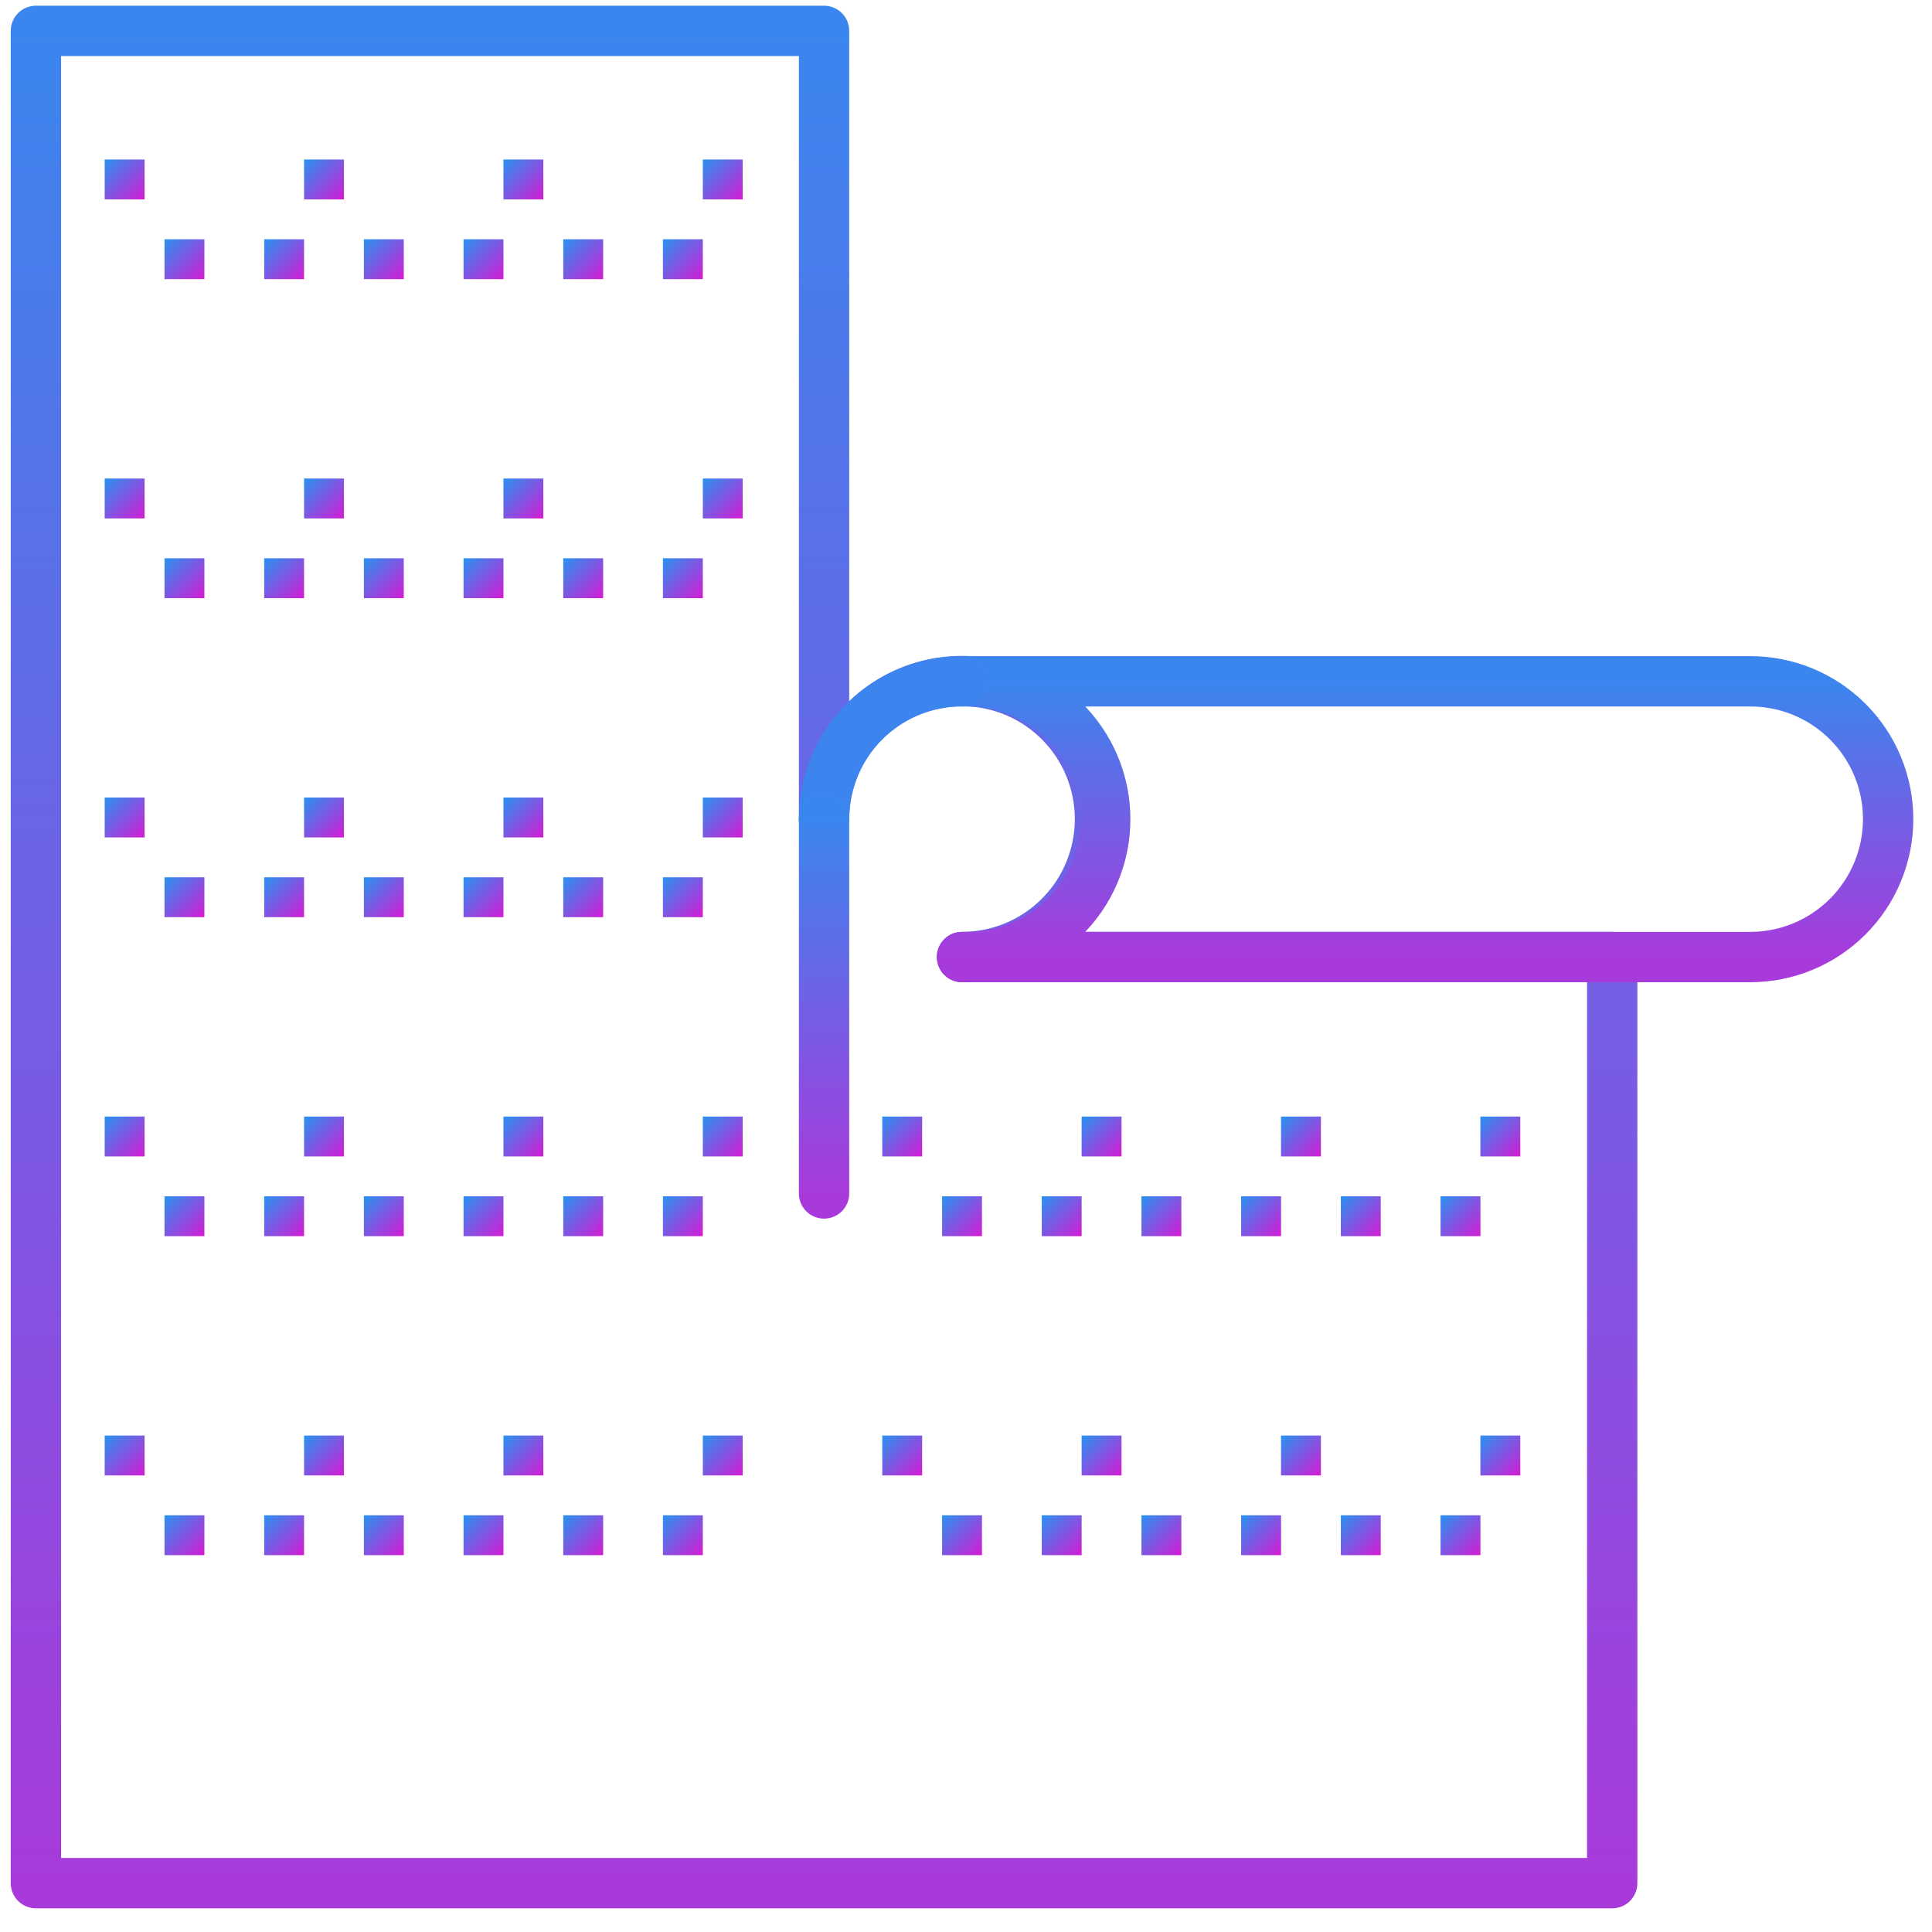 <svg width="76" height="76" viewBox="0 0 76 76" fill="none" xmlns="http://www.w3.org/2000/svg">
<g clip-path="url(#clip0_19_6447)">
<path d="M37.843 37.646C38.917 37.646 39.966 37.328 40.858 36.731C41.751 36.135 42.447 35.288 42.857 34.296C43.268 33.304 43.376 32.213 43.166 31.16C42.957 30.107 42.44 29.14 41.681 28.381C40.922 27.622 39.955 27.105 38.902 26.896C37.849 26.686 36.758 26.794 35.766 27.204C34.774 27.615 33.927 28.311 33.33 29.203C32.734 30.096 32.416 31.145 32.416 32.219V1.215H1.412V74.078H63.42V37.646H37.843Z" stroke="url(#paint0_linear_19_6447)" stroke-width="1.98" stroke-linecap="round" stroke-linejoin="round"/>
<path d="M74.275 32.22C74.275 32.933 74.134 33.639 73.861 34.297C73.589 34.956 73.189 35.554 72.685 36.058C72.181 36.562 71.582 36.962 70.924 37.235C70.266 37.508 69.56 37.648 68.847 37.648H37.843C38.573 37.676 39.3 37.556 39.983 37.296C40.665 37.036 41.288 36.641 41.814 36.134C42.34 35.628 42.758 35.021 43.044 34.349C43.33 33.677 43.477 32.954 43.477 32.224C43.477 31.494 43.33 30.772 43.044 30.1C42.758 29.428 42.34 28.821 41.814 28.314C41.288 27.808 40.665 27.413 39.983 27.153C39.3 26.893 38.573 26.773 37.843 26.801H68.847C69.559 26.8 70.265 26.939 70.924 27.211C71.582 27.483 72.18 27.882 72.684 28.385C73.189 28.889 73.588 29.487 73.861 30.145C74.134 30.803 74.275 31.508 74.275 32.22Z" stroke="url(#paint1_linear_19_6447)" stroke-width="1.98" stroke-linecap="round" stroke-linejoin="round"/>
<path d="M32.416 32.22C32.416 31.508 32.556 30.803 32.829 30.145C33.102 29.486 33.502 28.889 34.006 28.385C34.51 27.882 35.108 27.483 35.767 27.211C36.425 26.939 37.131 26.8 37.843 26.801" stroke="#3D85EE" stroke-width="1.98" stroke-linecap="round" stroke-linejoin="round"/>
<path d="M32.416 46.948V32.219" stroke="url(#paint2_linear_19_6447)" stroke-width="1.98" stroke-linecap="round" stroke-linejoin="round"/>
<rect x="4.118" y="6.275" width="1.569" height="1.569" fill="url(#paint3_linear_19_6447)"/>
<rect x="4.118" y="18.824" width="1.569" height="1.569" fill="url(#paint4_linear_19_6447)"/>
<rect x="4.118" y="31.373" width="1.569" height="1.569" fill="url(#paint5_linear_19_6447)"/>
<rect x="4.118" y="43.922" width="1.569" height="1.569" fill="url(#paint6_linear_19_6447)"/>
<rect x="4.118" y="56.471" width="1.569" height="1.569" fill="url(#paint7_linear_19_6447)"/>
<rect x="34.706" y="56.471" width="1.569" height="1.569" fill="url(#paint8_linear_19_6447)"/>
<rect x="34.706" y="43.922" width="1.569" height="1.569" fill="url(#paint9_linear_19_6447)"/>
<rect x="6.471" y="9.412" width="1.569" height="1.569" fill="url(#paint10_linear_19_6447)"/>
<rect x="6.471" y="21.961" width="1.569" height="1.569" fill="url(#paint11_linear_19_6447)"/>
<rect x="6.471" y="34.51" width="1.569" height="1.569" fill="url(#paint12_linear_19_6447)"/>
<rect x="6.471" y="47.059" width="1.569" height="1.569" fill="url(#paint13_linear_19_6447)"/>
<rect x="6.471" y="59.607" width="1.569" height="1.569" fill="url(#paint14_linear_19_6447)"/>
<rect x="37.059" y="59.607" width="1.569" height="1.569" fill="url(#paint15_linear_19_6447)"/>
<rect x="37.059" y="47.059" width="1.569" height="1.569" fill="url(#paint16_linear_19_6447)"/>
<rect x="10.392" y="9.412" width="1.569" height="1.569" fill="url(#paint17_linear_19_6447)"/>
<rect x="10.392" y="21.961" width="1.569" height="1.569" fill="url(#paint18_linear_19_6447)"/>
<rect x="10.392" y="34.51" width="1.569" height="1.569" fill="url(#paint19_linear_19_6447)"/>
<rect x="10.392" y="47.059" width="1.569" height="1.569" fill="url(#paint20_linear_19_6447)"/>
<rect x="10.392" y="59.607" width="1.569" height="1.569" fill="url(#paint21_linear_19_6447)"/>
<rect x="40.98" y="59.607" width="1.569" height="1.569" fill="url(#paint22_linear_19_6447)"/>
<rect x="40.98" y="47.059" width="1.569" height="1.569" fill="url(#paint23_linear_19_6447)"/>
<rect x="14.314" y="9.412" width="1.569" height="1.569" fill="url(#paint24_linear_19_6447)"/>
<rect x="14.314" y="21.961" width="1.569" height="1.569" fill="url(#paint25_linear_19_6447)"/>
<rect x="14.314" y="34.51" width="1.569" height="1.569" fill="url(#paint26_linear_19_6447)"/>
<rect x="14.314" y="47.059" width="1.569" height="1.569" fill="url(#paint27_linear_19_6447)"/>
<rect x="14.314" y="59.607" width="1.569" height="1.569" fill="url(#paint28_linear_19_6447)"/>
<rect x="44.902" y="59.607" width="1.569" height="1.569" fill="url(#paint29_linear_19_6447)"/>
<rect x="44.902" y="47.059" width="1.569" height="1.569" fill="url(#paint30_linear_19_6447)"/>
<rect x="18.235" y="9.412" width="1.569" height="1.569" fill="url(#paint31_linear_19_6447)"/>
<rect x="18.235" y="21.961" width="1.569" height="1.569" fill="url(#paint32_linear_19_6447)"/>
<rect x="18.235" y="34.51" width="1.569" height="1.569" fill="url(#paint33_linear_19_6447)"/>
<rect x="18.235" y="47.059" width="1.569" height="1.569" fill="url(#paint34_linear_19_6447)"/>
<rect x="18.235" y="59.607" width="1.569" height="1.569" fill="url(#paint35_linear_19_6447)"/>
<rect x="48.824" y="59.607" width="1.569" height="1.569" fill="url(#paint36_linear_19_6447)"/>
<rect x="48.824" y="47.059" width="1.569" height="1.569" fill="url(#paint37_linear_19_6447)"/>
<rect x="22.157" y="9.412" width="1.569" height="1.569" fill="url(#paint38_linear_19_6447)"/>
<rect x="22.157" y="21.961" width="1.569" height="1.569" fill="url(#paint39_linear_19_6447)"/>
<rect x="22.157" y="34.51" width="1.569" height="1.569" fill="url(#paint40_linear_19_6447)"/>
<rect x="22.157" y="47.059" width="1.569" height="1.569" fill="url(#paint41_linear_19_6447)"/>
<rect x="22.157" y="59.607" width="1.569" height="1.569" fill="url(#paint42_linear_19_6447)"/>
<rect x="52.745" y="59.607" width="1.569" height="1.569" fill="url(#paint43_linear_19_6447)"/>
<rect x="52.745" y="47.059" width="1.569" height="1.569" fill="url(#paint44_linear_19_6447)"/>
<rect x="26.078" y="9.412" width="1.569" height="1.569" fill="url(#paint45_linear_19_6447)"/>
<rect x="26.078" y="21.961" width="1.569" height="1.569" fill="url(#paint46_linear_19_6447)"/>
<rect x="26.078" y="34.51" width="1.569" height="1.569" fill="url(#paint47_linear_19_6447)"/>
<rect x="26.078" y="47.059" width="1.569" height="1.569" fill="url(#paint48_linear_19_6447)"/>
<rect x="26.078" y="59.607" width="1.569" height="1.569" fill="url(#paint49_linear_19_6447)"/>
<rect x="56.667" y="59.607" width="1.569" height="1.569" fill="url(#paint50_linear_19_6447)"/>
<rect x="56.667" y="47.059" width="1.569" height="1.569" fill="url(#paint51_linear_19_6447)"/>
<rect x="11.961" y="6.275" width="1.569" height="1.569" fill="url(#paint52_linear_19_6447)"/>
<rect x="11.961" y="18.824" width="1.569" height="1.569" fill="url(#paint53_linear_19_6447)"/>
<rect x="11.961" y="31.373" width="1.569" height="1.569" fill="url(#paint54_linear_19_6447)"/>
<rect x="11.961" y="43.922" width="1.569" height="1.569" fill="url(#paint55_linear_19_6447)"/>
<rect x="11.961" y="56.471" width="1.569" height="1.569" fill="url(#paint56_linear_19_6447)"/>
<rect x="42.549" y="56.471" width="1.569" height="1.569" fill="url(#paint57_linear_19_6447)"/>
<rect x="42.549" y="43.922" width="1.569" height="1.569" fill="url(#paint58_linear_19_6447)"/>
<rect x="19.804" y="6.275" width="1.569" height="1.569" fill="url(#paint59_linear_19_6447)"/>
<rect x="19.804" y="18.824" width="1.569" height="1.569" fill="url(#paint60_linear_19_6447)"/>
<rect x="19.804" y="31.373" width="1.569" height="1.569" fill="url(#paint61_linear_19_6447)"/>
<rect x="19.804" y="43.922" width="1.569" height="1.569" fill="url(#paint62_linear_19_6447)"/>
<rect x="19.804" y="56.471" width="1.569" height="1.569" fill="url(#paint63_linear_19_6447)"/>
<rect x="50.392" y="56.471" width="1.569" height="1.569" fill="url(#paint64_linear_19_6447)"/>
<rect x="50.392" y="43.922" width="1.569" height="1.569" fill="url(#paint65_linear_19_6447)"/>
<rect x="27.647" y="6.275" width="1.569" height="1.569" fill="url(#paint66_linear_19_6447)"/>
<rect x="27.647" y="18.824" width="1.569" height="1.569" fill="url(#paint67_linear_19_6447)"/>
<rect x="27.647" y="31.373" width="1.569" height="1.569" fill="url(#paint68_linear_19_6447)"/>
<rect x="27.647" y="43.922" width="1.569" height="1.569" fill="url(#paint69_linear_19_6447)"/>
<rect x="27.647" y="56.471" width="1.569" height="1.569" fill="url(#paint70_linear_19_6447)"/>
<rect x="58.235" y="56.471" width="1.569" height="1.569" fill="url(#paint71_linear_19_6447)"/>
<rect x="58.235" y="43.922" width="1.569" height="1.569" fill="url(#paint72_linear_19_6447)"/>
</g>
<defs>
<linearGradient id="paint0_linear_19_6447" x1="32.416" y1="1.215" x2="32.416" y2="74.078" gradientUnits="userSpaceOnUse">
<stop stop-color="#3B86EE"/>
<stop offset="1" stop-color="#A83ADB"/>
</linearGradient>
<linearGradient id="paint1_linear_19_6447" x1="56.059" y1="26.797" x2="56.059" y2="37.652" gradientUnits="userSpaceOnUse">
<stop stop-color="#3B86EE"/>
<stop offset="1" stop-color="#A83ADB"/>
</linearGradient>
<linearGradient id="paint2_linear_19_6447" x1="32.916" y1="32.219" x2="32.916" y2="46.948" gradientUnits="userSpaceOnUse">
<stop stop-color="#3B86EE"/>
<stop offset="1" stop-color="#A83ADB"/>
</linearGradient>
<linearGradient id="paint3_linear_19_6447" x1="4.118" y1="6.275" x2="5.686" y2="7.844" gradientUnits="userSpaceOnUse">
<stop stop-color="#2992F1"/>
<stop offset="1" stop-color="#D41BD3"/>
</linearGradient>
<linearGradient id="paint4_linear_19_6447" x1="4.118" y1="18.824" x2="5.686" y2="20.393" gradientUnits="userSpaceOnUse">
<stop stop-color="#2992F1"/>
<stop offset="1" stop-color="#D41BD3"/>
</linearGradient>
<linearGradient id="paint5_linear_19_6447" x1="4.118" y1="31.373" x2="5.686" y2="32.942" gradientUnits="userSpaceOnUse">
<stop stop-color="#2992F1"/>
<stop offset="1" stop-color="#D41BD3"/>
</linearGradient>
<linearGradient id="paint6_linear_19_6447" x1="4.118" y1="43.922" x2="5.686" y2="45.49" gradientUnits="userSpaceOnUse">
<stop stop-color="#2992F1"/>
<stop offset="1" stop-color="#D41BD3"/>
</linearGradient>
<linearGradient id="paint7_linear_19_6447" x1="4.118" y1="56.471" x2="5.686" y2="58.039" gradientUnits="userSpaceOnUse">
<stop stop-color="#2992F1"/>
<stop offset="1" stop-color="#D41BD3"/>
</linearGradient>
<linearGradient id="paint8_linear_19_6447" x1="34.706" y1="56.471" x2="36.274" y2="58.039" gradientUnits="userSpaceOnUse">
<stop stop-color="#2992F1"/>
<stop offset="1" stop-color="#D41BD3"/>
</linearGradient>
<linearGradient id="paint9_linear_19_6447" x1="34.706" y1="43.922" x2="36.274" y2="45.49" gradientUnits="userSpaceOnUse">
<stop stop-color="#2992F1"/>
<stop offset="1" stop-color="#D41BD3"/>
</linearGradient>
<linearGradient id="paint10_linear_19_6447" x1="6.471" y1="9.412" x2="8.039" y2="10.981" gradientUnits="userSpaceOnUse">
<stop stop-color="#2992F1"/>
<stop offset="1" stop-color="#D41BD3"/>
</linearGradient>
<linearGradient id="paint11_linear_19_6447" x1="6.471" y1="21.961" x2="8.039" y2="23.529" gradientUnits="userSpaceOnUse">
<stop stop-color="#2992F1"/>
<stop offset="1" stop-color="#D41BD3"/>
</linearGradient>
<linearGradient id="paint12_linear_19_6447" x1="6.471" y1="34.51" x2="8.039" y2="36.078" gradientUnits="userSpaceOnUse">
<stop stop-color="#2992F1"/>
<stop offset="1" stop-color="#D41BD3"/>
</linearGradient>
<linearGradient id="paint13_linear_19_6447" x1="6.471" y1="47.059" x2="8.039" y2="48.627" gradientUnits="userSpaceOnUse">
<stop stop-color="#2992F1"/>
<stop offset="1" stop-color="#D41BD3"/>
</linearGradient>
<linearGradient id="paint14_linear_19_6447" x1="6.471" y1="59.607" x2="8.039" y2="61.176" gradientUnits="userSpaceOnUse">
<stop stop-color="#2992F1"/>
<stop offset="1" stop-color="#D41BD3"/>
</linearGradient>
<linearGradient id="paint15_linear_19_6447" x1="37.059" y1="59.607" x2="38.627" y2="61.176" gradientUnits="userSpaceOnUse">
<stop stop-color="#2992F1"/>
<stop offset="1" stop-color="#D41BD3"/>
</linearGradient>
<linearGradient id="paint16_linear_19_6447" x1="37.059" y1="47.059" x2="38.627" y2="48.627" gradientUnits="userSpaceOnUse">
<stop stop-color="#2992F1"/>
<stop offset="1" stop-color="#D41BD3"/>
</linearGradient>
<linearGradient id="paint17_linear_19_6447" x1="10.392" y1="9.412" x2="11.961" y2="10.981" gradientUnits="userSpaceOnUse">
<stop stop-color="#2992F1"/>
<stop offset="1" stop-color="#D41BD3"/>
</linearGradient>
<linearGradient id="paint18_linear_19_6447" x1="10.392" y1="21.961" x2="11.961" y2="23.529" gradientUnits="userSpaceOnUse">
<stop stop-color="#2992F1"/>
<stop offset="1" stop-color="#D41BD3"/>
</linearGradient>
<linearGradient id="paint19_linear_19_6447" x1="10.392" y1="34.51" x2="11.961" y2="36.078" gradientUnits="userSpaceOnUse">
<stop stop-color="#2992F1"/>
<stop offset="1" stop-color="#D41BD3"/>
</linearGradient>
<linearGradient id="paint20_linear_19_6447" x1="10.392" y1="47.059" x2="11.961" y2="48.627" gradientUnits="userSpaceOnUse">
<stop stop-color="#2992F1"/>
<stop offset="1" stop-color="#D41BD3"/>
</linearGradient>
<linearGradient id="paint21_linear_19_6447" x1="10.392" y1="59.607" x2="11.961" y2="61.176" gradientUnits="userSpaceOnUse">
<stop stop-color="#2992F1"/>
<stop offset="1" stop-color="#D41BD3"/>
</linearGradient>
<linearGradient id="paint22_linear_19_6447" x1="40.98" y1="59.607" x2="42.549" y2="61.176" gradientUnits="userSpaceOnUse">
<stop stop-color="#2992F1"/>
<stop offset="1" stop-color="#D41BD3"/>
</linearGradient>
<linearGradient id="paint23_linear_19_6447" x1="40.98" y1="47.059" x2="42.549" y2="48.627" gradientUnits="userSpaceOnUse">
<stop stop-color="#2992F1"/>
<stop offset="1" stop-color="#D41BD3"/>
</linearGradient>
<linearGradient id="paint24_linear_19_6447" x1="14.314" y1="9.412" x2="15.882" y2="10.981" gradientUnits="userSpaceOnUse">
<stop stop-color="#2992F1"/>
<stop offset="1" stop-color="#D41BD3"/>
</linearGradient>
<linearGradient id="paint25_linear_19_6447" x1="14.314" y1="21.961" x2="15.882" y2="23.529" gradientUnits="userSpaceOnUse">
<stop stop-color="#2992F1"/>
<stop offset="1" stop-color="#D41BD3"/>
</linearGradient>
<linearGradient id="paint26_linear_19_6447" x1="14.314" y1="34.51" x2="15.882" y2="36.078" gradientUnits="userSpaceOnUse">
<stop stop-color="#2992F1"/>
<stop offset="1" stop-color="#D41BD3"/>
</linearGradient>
<linearGradient id="paint27_linear_19_6447" x1="14.314" y1="47.059" x2="15.882" y2="48.627" gradientUnits="userSpaceOnUse">
<stop stop-color="#2992F1"/>
<stop offset="1" stop-color="#D41BD3"/>
</linearGradient>
<linearGradient id="paint28_linear_19_6447" x1="14.314" y1="59.607" x2="15.882" y2="61.176" gradientUnits="userSpaceOnUse">
<stop stop-color="#2992F1"/>
<stop offset="1" stop-color="#D41BD3"/>
</linearGradient>
<linearGradient id="paint29_linear_19_6447" x1="44.902" y1="59.607" x2="46.471" y2="61.176" gradientUnits="userSpaceOnUse">
<stop stop-color="#2992F1"/>
<stop offset="1" stop-color="#D41BD3"/>
</linearGradient>
<linearGradient id="paint30_linear_19_6447" x1="44.902" y1="47.059" x2="46.471" y2="48.627" gradientUnits="userSpaceOnUse">
<stop stop-color="#2992F1"/>
<stop offset="1" stop-color="#D41BD3"/>
</linearGradient>
<linearGradient id="paint31_linear_19_6447" x1="18.235" y1="9.412" x2="19.804" y2="10.981" gradientUnits="userSpaceOnUse">
<stop stop-color="#2992F1"/>
<stop offset="1" stop-color="#D41BD3"/>
</linearGradient>
<linearGradient id="paint32_linear_19_6447" x1="18.235" y1="21.961" x2="19.804" y2="23.529" gradientUnits="userSpaceOnUse">
<stop stop-color="#2992F1"/>
<stop offset="1" stop-color="#D41BD3"/>
</linearGradient>
<linearGradient id="paint33_linear_19_6447" x1="18.235" y1="34.51" x2="19.804" y2="36.078" gradientUnits="userSpaceOnUse">
<stop stop-color="#2992F1"/>
<stop offset="1" stop-color="#D41BD3"/>
</linearGradient>
<linearGradient id="paint34_linear_19_6447" x1="18.235" y1="47.059" x2="19.804" y2="48.627" gradientUnits="userSpaceOnUse">
<stop stop-color="#2992F1"/>
<stop offset="1" stop-color="#D41BD3"/>
</linearGradient>
<linearGradient id="paint35_linear_19_6447" x1="18.235" y1="59.607" x2="19.804" y2="61.176" gradientUnits="userSpaceOnUse">
<stop stop-color="#2992F1"/>
<stop offset="1" stop-color="#D41BD3"/>
</linearGradient>
<linearGradient id="paint36_linear_19_6447" x1="48.824" y1="59.607" x2="50.392" y2="61.176" gradientUnits="userSpaceOnUse">
<stop stop-color="#2992F1"/>
<stop offset="1" stop-color="#D41BD3"/>
</linearGradient>
<linearGradient id="paint37_linear_19_6447" x1="48.824" y1="47.059" x2="50.392" y2="48.627" gradientUnits="userSpaceOnUse">
<stop stop-color="#2992F1"/>
<stop offset="1" stop-color="#D41BD3"/>
</linearGradient>
<linearGradient id="paint38_linear_19_6447" x1="22.157" y1="9.412" x2="23.726" y2="10.981" gradientUnits="userSpaceOnUse">
<stop stop-color="#2992F1"/>
<stop offset="1" stop-color="#D41BD3"/>
</linearGradient>
<linearGradient id="paint39_linear_19_6447" x1="22.157" y1="21.961" x2="23.726" y2="23.529" gradientUnits="userSpaceOnUse">
<stop stop-color="#2992F1"/>
<stop offset="1" stop-color="#D41BD3"/>
</linearGradient>
<linearGradient id="paint40_linear_19_6447" x1="22.157" y1="34.51" x2="23.726" y2="36.078" gradientUnits="userSpaceOnUse">
<stop stop-color="#2992F1"/>
<stop offset="1" stop-color="#D41BD3"/>
</linearGradient>
<linearGradient id="paint41_linear_19_6447" x1="22.157" y1="47.059" x2="23.726" y2="48.627" gradientUnits="userSpaceOnUse">
<stop stop-color="#2992F1"/>
<stop offset="1" stop-color="#D41BD3"/>
</linearGradient>
<linearGradient id="paint42_linear_19_6447" x1="22.157" y1="59.607" x2="23.726" y2="61.176" gradientUnits="userSpaceOnUse">
<stop stop-color="#2992F1"/>
<stop offset="1" stop-color="#D41BD3"/>
</linearGradient>
<linearGradient id="paint43_linear_19_6447" x1="52.745" y1="59.607" x2="54.314" y2="61.176" gradientUnits="userSpaceOnUse">
<stop stop-color="#2992F1"/>
<stop offset="1" stop-color="#D41BD3"/>
</linearGradient>
<linearGradient id="paint44_linear_19_6447" x1="52.745" y1="47.059" x2="54.314" y2="48.627" gradientUnits="userSpaceOnUse">
<stop stop-color="#2992F1"/>
<stop offset="1" stop-color="#D41BD3"/>
</linearGradient>
<linearGradient id="paint45_linear_19_6447" x1="26.078" y1="9.412" x2="27.647" y2="10.981" gradientUnits="userSpaceOnUse">
<stop stop-color="#2992F1"/>
<stop offset="1" stop-color="#D41BD3"/>
</linearGradient>
<linearGradient id="paint46_linear_19_6447" x1="26.078" y1="21.961" x2="27.647" y2="23.529" gradientUnits="userSpaceOnUse">
<stop stop-color="#2992F1"/>
<stop offset="1" stop-color="#D41BD3"/>
</linearGradient>
<linearGradient id="paint47_linear_19_6447" x1="26.078" y1="34.51" x2="27.647" y2="36.078" gradientUnits="userSpaceOnUse">
<stop stop-color="#2992F1"/>
<stop offset="1" stop-color="#D41BD3"/>
</linearGradient>
<linearGradient id="paint48_linear_19_6447" x1="26.078" y1="47.059" x2="27.647" y2="48.627" gradientUnits="userSpaceOnUse">
<stop stop-color="#2992F1"/>
<stop offset="1" stop-color="#D41BD3"/>
</linearGradient>
<linearGradient id="paint49_linear_19_6447" x1="26.078" y1="59.607" x2="27.647" y2="61.176" gradientUnits="userSpaceOnUse">
<stop stop-color="#2992F1"/>
<stop offset="1" stop-color="#D41BD3"/>
</linearGradient>
<linearGradient id="paint50_linear_19_6447" x1="56.667" y1="59.607" x2="58.235" y2="61.176" gradientUnits="userSpaceOnUse">
<stop stop-color="#2992F1"/>
<stop offset="1" stop-color="#D41BD3"/>
</linearGradient>
<linearGradient id="paint51_linear_19_6447" x1="56.667" y1="47.059" x2="58.235" y2="48.627" gradientUnits="userSpaceOnUse">
<stop stop-color="#2992F1"/>
<stop offset="1" stop-color="#D41BD3"/>
</linearGradient>
<linearGradient id="paint52_linear_19_6447" x1="11.961" y1="6.275" x2="13.529" y2="7.844" gradientUnits="userSpaceOnUse">
<stop stop-color="#2992F1"/>
<stop offset="1" stop-color="#D41BD3"/>
</linearGradient>
<linearGradient id="paint53_linear_19_6447" x1="11.961" y1="18.824" x2="13.529" y2="20.393" gradientUnits="userSpaceOnUse">
<stop stop-color="#2992F1"/>
<stop offset="1" stop-color="#D41BD3"/>
</linearGradient>
<linearGradient id="paint54_linear_19_6447" x1="11.961" y1="31.373" x2="13.529" y2="32.942" gradientUnits="userSpaceOnUse">
<stop stop-color="#2992F1"/>
<stop offset="1" stop-color="#D41BD3"/>
</linearGradient>
<linearGradient id="paint55_linear_19_6447" x1="11.961" y1="43.922" x2="13.529" y2="45.49" gradientUnits="userSpaceOnUse">
<stop stop-color="#2992F1"/>
<stop offset="1" stop-color="#D41BD3"/>
</linearGradient>
<linearGradient id="paint56_linear_19_6447" x1="11.961" y1="56.471" x2="13.529" y2="58.039" gradientUnits="userSpaceOnUse">
<stop stop-color="#2992F1"/>
<stop offset="1" stop-color="#D41BD3"/>
</linearGradient>
<linearGradient id="paint57_linear_19_6447" x1="42.549" y1="56.471" x2="44.118" y2="58.039" gradientUnits="userSpaceOnUse">
<stop stop-color="#2992F1"/>
<stop offset="1" stop-color="#D41BD3"/>
</linearGradient>
<linearGradient id="paint58_linear_19_6447" x1="42.549" y1="43.922" x2="44.118" y2="45.49" gradientUnits="userSpaceOnUse">
<stop stop-color="#2992F1"/>
<stop offset="1" stop-color="#D41BD3"/>
</linearGradient>
<linearGradient id="paint59_linear_19_6447" x1="19.804" y1="6.275" x2="21.372" y2="7.844" gradientUnits="userSpaceOnUse">
<stop stop-color="#2992F1"/>
<stop offset="1" stop-color="#D41BD3"/>
</linearGradient>
<linearGradient id="paint60_linear_19_6447" x1="19.804" y1="18.824" x2="21.372" y2="20.393" gradientUnits="userSpaceOnUse">
<stop stop-color="#2992F1"/>
<stop offset="1" stop-color="#D41BD3"/>
</linearGradient>
<linearGradient id="paint61_linear_19_6447" x1="19.804" y1="31.373" x2="21.372" y2="32.942" gradientUnits="userSpaceOnUse">
<stop stop-color="#2992F1"/>
<stop offset="1" stop-color="#D41BD3"/>
</linearGradient>
<linearGradient id="paint62_linear_19_6447" x1="19.804" y1="43.922" x2="21.372" y2="45.49" gradientUnits="userSpaceOnUse">
<stop stop-color="#2992F1"/>
<stop offset="1" stop-color="#D41BD3"/>
</linearGradient>
<linearGradient id="paint63_linear_19_6447" x1="19.804" y1="56.471" x2="21.372" y2="58.039" gradientUnits="userSpaceOnUse">
<stop stop-color="#2992F1"/>
<stop offset="1" stop-color="#D41BD3"/>
</linearGradient>
<linearGradient id="paint64_linear_19_6447" x1="50.392" y1="56.471" x2="51.961" y2="58.039" gradientUnits="userSpaceOnUse">
<stop stop-color="#2992F1"/>
<stop offset="1" stop-color="#D41BD3"/>
</linearGradient>
<linearGradient id="paint65_linear_19_6447" x1="50.392" y1="43.922" x2="51.961" y2="45.49" gradientUnits="userSpaceOnUse">
<stop stop-color="#2992F1"/>
<stop offset="1" stop-color="#D41BD3"/>
</linearGradient>
<linearGradient id="paint66_linear_19_6447" x1="27.647" y1="6.275" x2="29.216" y2="7.844" gradientUnits="userSpaceOnUse">
<stop stop-color="#2992F1"/>
<stop offset="1" stop-color="#D41BD3"/>
</linearGradient>
<linearGradient id="paint67_linear_19_6447" x1="27.647" y1="18.824" x2="29.216" y2="20.393" gradientUnits="userSpaceOnUse">
<stop stop-color="#2992F1"/>
<stop offset="1" stop-color="#D41BD3"/>
</linearGradient>
<linearGradient id="paint68_linear_19_6447" x1="27.647" y1="31.373" x2="29.216" y2="32.942" gradientUnits="userSpaceOnUse">
<stop stop-color="#2992F1"/>
<stop offset="1" stop-color="#D41BD3"/>
</linearGradient>
<linearGradient id="paint69_linear_19_6447" x1="27.647" y1="43.922" x2="29.216" y2="45.49" gradientUnits="userSpaceOnUse">
<stop stop-color="#2992F1"/>
<stop offset="1" stop-color="#D41BD3"/>
</linearGradient>
<linearGradient id="paint70_linear_19_6447" x1="27.647" y1="56.471" x2="29.216" y2="58.039" gradientUnits="userSpaceOnUse">
<stop stop-color="#2992F1"/>
<stop offset="1" stop-color="#D41BD3"/>
</linearGradient>
<linearGradient id="paint71_linear_19_6447" x1="58.235" y1="56.471" x2="59.804" y2="58.039" gradientUnits="userSpaceOnUse">
<stop stop-color="#2992F1"/>
<stop offset="1" stop-color="#D41BD3"/>
</linearGradient>
<linearGradient id="paint72_linear_19_6447" x1="58.235" y1="43.922" x2="59.804" y2="45.49" gradientUnits="userSpaceOnUse">
<stop stop-color="#2992F1"/>
<stop offset="1" stop-color="#D41BD3"/>
</linearGradient>
<clipPath id="clip0_19_6447">
<rect width="75.294" height="75.294" fill="white" transform="translate(0.196)"/>
</clipPath>
</defs>
</svg>
